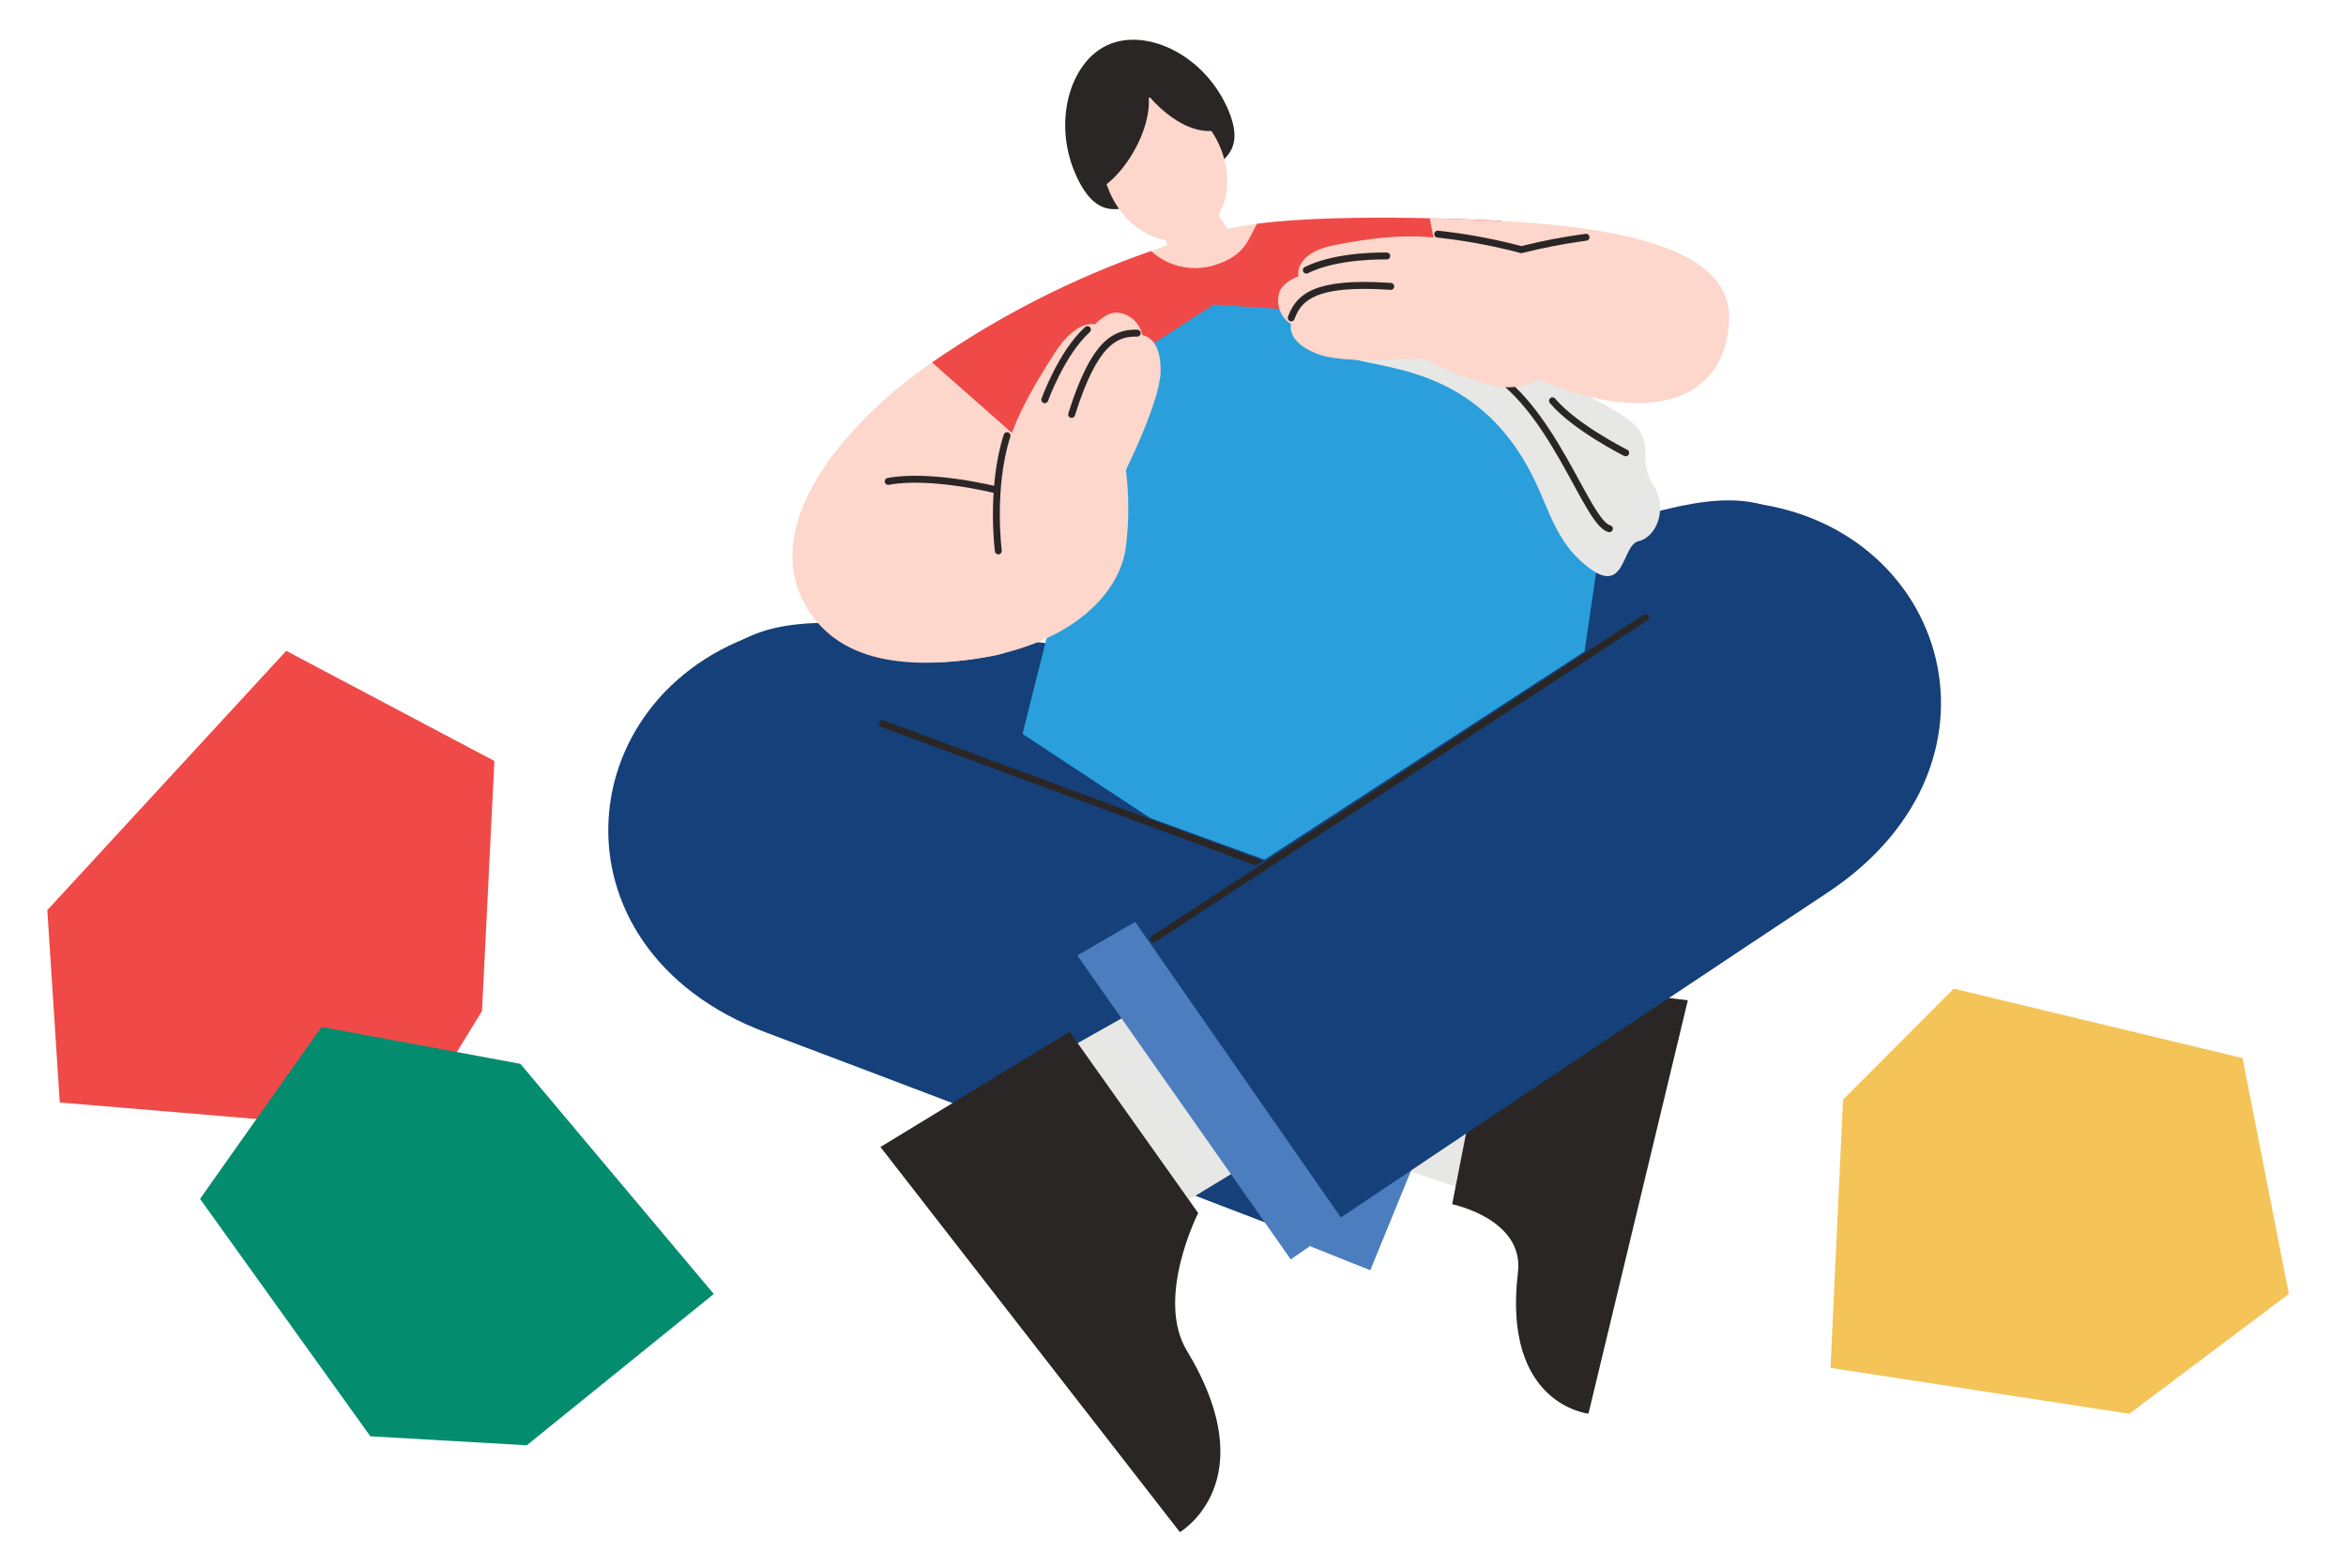 <svg width="350" height="234" viewBox="0 0 350 234" fill="none" xmlns="http://www.w3.org/2000/svg">
<path d="M291.484 147.499L274.965 164.061L273.092 204.083L317.669 210.93L341.474 193.05L334.566 157.866L291.484 147.499Z" fill="#F4C459"/>
<g clip-path="url(#clip0_4431_55982)">
<path d="M182.994 15.842C186.67 23.749 181.122 24.914 174.945 27.861C168.769 30.807 164.3 34.26 160.625 26.353C156.949 18.446 159.545 9.387 165.161 6.756C170.778 4.125 179.318 7.935 182.994 15.842Z" fill="#2A2625"/>
<path d="M178.427 35.272C182.88 33.19 184.4 27.009 181.823 21.466C179.246 15.924 173.547 13.119 169.095 15.201C164.642 17.284 163.121 23.465 165.698 29.007C168.276 34.55 173.974 37.355 178.427 35.272Z" fill="#FDD6CC"/>
<path d="M181.203 39.549C187.558 38.028 187.544 33.382 187.544 33.382C182.134 34.142 176.827 35.508 171.72 37.452C176.106 41.782 162.852 43.934 181.203 39.549Z" fill="#FDD6CC"/>
<path d="M173.456 33.63L175.164 40.962L184.62 36.536L180.247 29.67L173.456 33.63Z" fill="#FDD6CC"/>
<path d="M224.986 58.324L223.961 32.943C223.961 32.943 200.731 31.641 187.545 33.382C186.26 35.506 185.864 38.165 181.204 39.549C179.578 40.062 177.847 40.138 176.183 39.77C174.519 39.402 172.98 38.603 171.721 37.452C160.124 41.497 149.125 47.093 139.021 54.089L160.597 73.151L165.161 105.973L215.257 100.067C210.925 76.002 213.125 72.658 213.125 72.658C213.771 69.474 215.192 66.499 217.262 63.998C219.331 61.497 221.985 59.548 224.986 58.324Z" fill="#EF4A48"/>
<path d="M164.013 28.203C167.634 26.216 171.857 19.487 171.365 14.293C171.365 14.293 176.831 21.145 182.447 19.199L176.694 10.442L160.556 17.993L164.013 28.203Z" fill="#2A2625"/>
<path d="M94.323 122.612C107.017 91.23 108.384 90.106 149.597 95.204C160.625 96.574 185.782 99.055 185.782 99.055C213.112 106.4 240.441 116.582 240.441 116.582L231.723 158.051L127.132 132.15L94.323 122.612Z" fill="#154079"/>
<path d="M285.098 98.122C265.762 70.343 264.177 69.548 225.109 83.664C214.669 87.446 185.781 98.999 185.781 98.999C160.72 112.264 141.302 124.749 141.302 124.749L159.067 163.34L255.295 114.731L285.098 98.122Z" fill="#154079"/>
<path d="M194.923 46.363L181.081 45.431L166.213 55.024L152.548 109.498L193.352 136.386L235.002 106.702L239.498 76.06L222.95 53.297L194.923 46.363Z" fill="#2A9FDC"/>
<path d="M198.517 51.253C199.515 56.022 215.776 51.527 226.325 67.054C231.122 74.098 230.917 79.826 236.751 84.486C242.586 89.145 241.889 81.293 244.458 80.744C247.027 80.196 248.968 75.975 246.604 72.316C244.24 68.657 247.041 66.012 243.283 62.847C239.525 59.681 213.958 47.566 208.178 47.923C204.715 48.129 201.374 49.28 198.517 51.253Z" fill="#E7E7E5"/>
<path d="M220.522 54.451C220.64 54.211 220.918 54.104 221.161 54.196L221.21 54.217L221.465 54.346C226.797 57.118 230.698 62.997 233.668 68.199C235.201 70.884 236.456 73.334 237.588 75.236C238.147 76.176 238.654 76.942 239.118 77.492C239.596 78.059 239.964 78.317 240.228 78.378C240.505 78.442 240.677 78.72 240.613 78.998C240.55 79.276 240.274 79.449 239.998 79.385C239.391 79.244 238.839 78.759 238.335 78.16C237.815 77.544 237.274 76.72 236.706 75.766C235.583 73.879 234.264 71.317 232.777 68.713C229.802 63.501 226.029 57.883 220.996 55.265L220.755 55.143L220.709 55.117C220.489 54.978 220.404 54.691 220.522 54.451Z" fill="#2A2625"/>
<path d="M238.638 49.54C238.638 49.54 230.439 59.503 222.814 57.53C219.111 56.6 215.537 55.219 212.169 53.418C212.169 53.418 200.95 54.391 196.796 52.898C192.642 51.404 192.437 49.252 192.601 48.348C191.882 47.895 191.322 47.23 190.997 46.445C190.671 45.659 190.596 44.792 190.783 43.962C191.056 42.153 193.707 41.221 193.707 41.221C193.707 41.221 192.956 37.823 198.941 36.603C210.529 34.26 214.792 35.562 219.971 36.288C225.15 37.014 226.339 37.919 226.339 37.919L238.638 49.54Z" fill="#FDD6CC"/>
<path d="M206.574 37.673C206.681 37.674 206.764 37.675 206.821 37.676C206.849 37.677 206.871 37.678 206.886 37.678C206.894 37.678 206.9 37.678 206.904 37.678H206.91C206.91 37.678 206.91 37.68 206.894 38.195L206.878 38.711H206.877C206.877 38.711 206.875 38.711 206.874 38.711C206.871 38.711 206.866 38.711 206.86 38.711C206.846 38.71 206.826 38.71 206.8 38.709C206.747 38.708 206.668 38.707 206.565 38.706C206.359 38.704 206.058 38.704 205.682 38.712C204.93 38.726 203.879 38.77 202.685 38.886C200.283 39.118 197.356 39.639 195.112 40.767C194.859 40.895 194.55 40.791 194.423 40.536C194.297 40.281 194.4 39.971 194.653 39.843C197.069 38.628 200.148 38.093 202.587 37.857C203.813 37.738 204.891 37.694 205.663 37.679C206.049 37.671 206.359 37.671 206.574 37.673ZM206.91 37.679C207.194 37.688 207.416 37.926 207.407 38.211C207.398 38.496 207.161 38.72 206.878 38.711L206.91 37.679Z" fill="#2A2625"/>
<path d="M196.084 43.138C198.29 42.239 201.668 41.848 207.008 42.181L207.531 42.216L207.583 42.222C207.839 42.266 208.025 42.5 208.007 42.767C207.989 43.033 207.772 43.239 207.512 43.248L207.46 43.246L206.941 43.212C201.65 42.883 198.459 43.285 196.469 44.096C195.452 44.51 194.754 45.029 194.245 45.611C193.797 46.122 193.482 46.699 193.229 47.333L193.124 47.609C193.026 47.877 192.732 48.015 192.465 47.917C192.199 47.819 192.062 47.523 192.159 47.255L192.275 46.949C192.558 46.238 192.929 45.551 193.474 44.928C194.099 44.213 194.935 43.606 196.084 43.138Z" fill="#2A2625"/>
<path d="M228.239 153.624L214.246 149.458L204.79 172.906L218.605 177.511L228.239 153.624Z" fill="#E7E7E5"/>
<path d="M115.421 93.846C84.798 102.219 80.74 141.427 114.26 154.035C148.736 167.013 203.628 188.09 203.628 188.09L223.141 140.81L126.121 105.508L115.421 93.846Z" fill="#154079"/>
<path d="M225.437 138.206L204.434 189.515L195.429 185.924L215.899 135.232L225.437 138.206Z" fill="#4B7DBF"/>
<path d="M223.292 145.786L251.81 149.24L236.984 210.909C236.984 210.909 224.098 209.607 226.462 189.832C227.418 181.869 216.65 179.663 216.65 179.663L223.292 145.786Z" fill="#2A2625"/>
<path d="M148.599 73.085H160.597L139.02 54.091C127.473 62.026 113.699 76.84 119.657 89.311C123.934 98.232 134.032 100.493 148.244 97.835C162.674 95.135 148.599 73.085 148.599 73.085Z" fill="#FDD6CC"/>
<path d="M216.036 46.882L213.303 32.56C229.072 33.068 258.301 33.657 257.96 47.539C257.673 59.215 247.028 64.162 228.894 56.379C215.352 50.595 216.036 46.882 216.036 46.882Z" fill="#FDD6CC"/>
<path d="M139.513 98.85C158.015 98.11 167.02 89.367 167.977 81.555C168.446 77.755 168.446 73.912 167.977 70.112C167.977 70.112 173.005 59.998 173.142 55.572C173.279 51.145 171.366 50.172 170.409 49.994C170.252 49.158 169.841 48.392 169.231 47.8C168.622 47.209 167.845 46.821 167.006 46.691C165.23 46.28 163.372 48.404 163.372 48.404C163.372 48.404 160.639 47.527 157.345 52.68C150.923 62.616 150.39 66.001 149.146 71.099C147.903 76.197 148.313 77.636 148.313 77.636L139.513 98.85Z" fill="#FDD6CC"/>
<path d="M156.352 59.816C156.256 60.085 155.962 60.224 155.695 60.127C155.429 60.03 155.29 59.734 155.387 59.466L156.352 59.816ZM161.935 48.753C162.145 48.599 162.442 48.627 162.619 48.826C162.809 49.038 162.791 49.365 162.58 49.555L162.407 49.716C160.621 51.397 159.126 53.855 158.06 55.952C157.513 57.028 157.085 57.997 156.794 58.696C156.649 59.046 156.538 59.327 156.463 59.521C156.426 59.618 156.398 59.692 156.38 59.742C156.37 59.768 156.363 59.787 156.359 59.799C156.357 59.805 156.355 59.81 156.354 59.812C156.353 59.814 156.353 59.815 156.353 59.816L156.352 59.816L155.387 59.465L155.387 59.465C155.387 59.465 155.387 59.464 155.387 59.464C155.388 59.463 155.388 59.461 155.389 59.459C155.39 59.456 155.392 59.45 155.395 59.443C155.4 59.429 155.408 59.408 155.418 59.381C155.438 59.327 155.467 59.249 155.506 59.148C155.583 58.947 155.698 58.656 155.847 58.297C156.146 57.579 156.585 56.586 157.146 55.481C158.263 53.285 159.889 50.599 161.894 48.787L161.935 48.753Z" fill="#2A2625"/>
<path d="M149.751 64.842C149.837 64.571 150.126 64.421 150.396 64.508C150.666 64.596 150.815 64.887 150.729 65.158C149.494 69.027 149.171 73.267 149.161 76.556C149.156 78.198 149.229 79.595 149.303 80.581C149.34 81.074 149.377 81.464 149.405 81.729C149.419 81.862 149.43 81.964 149.438 82.032C149.442 82.066 149.445 82.091 149.447 82.108C149.448 82.116 149.449 82.122 149.45 82.126C149.45 82.128 149.45 82.13 149.45 82.131L149.451 82.132L149.455 82.185C149.462 82.446 149.272 82.676 149.008 82.711C148.727 82.748 148.469 82.549 148.432 82.266L148.772 82.221C148.448 82.264 148.433 82.266 148.432 82.266V82.266C148.432 82.265 148.432 82.265 148.432 82.264C148.432 82.263 148.432 82.261 148.431 82.258C148.431 82.253 148.43 82.246 148.428 82.236C148.426 82.217 148.423 82.189 148.419 82.153C148.41 82.081 148.398 81.975 148.384 81.838C148.355 81.563 148.317 81.163 148.279 80.659C148.203 79.651 148.129 78.226 148.134 76.553C148.144 73.213 148.471 68.854 149.751 64.842Z" fill="#2A2625"/>
<path d="M169.683 49.189L169.736 49.193C169.994 49.226 170.19 49.451 170.184 49.719C170.177 49.986 169.97 50.201 169.711 50.221L169.658 50.222L169.368 50.22C167.923 50.228 166.56 50.592 165.163 52.062C163.635 53.672 162.044 56.631 160.363 61.99L160.344 62.039C160.241 62.28 159.972 62.407 159.718 62.327C159.448 62.241 159.298 61.951 159.383 61.679L159.542 61.179C161.18 56.084 162.778 53.078 164.421 51.348C166.048 49.635 167.696 49.198 169.352 49.187L169.683 49.189Z" fill="#2A2625"/>
<path d="M131.132 107.783C131.224 107.532 131.489 107.396 131.741 107.46L131.791 107.476L213.986 137.872L214.034 137.893C214.268 138.007 214.382 138.284 214.29 138.535C214.199 138.786 213.934 138.923 213.682 138.858L213.631 138.842L131.437 108.446L131.389 108.425C131.155 108.311 131.041 108.034 131.132 107.783Z" fill="#2A2625"/>
<path d="M159.162 156.543L173.346 148.54L189.416 171.673L175.532 180.115L159.162 156.543Z" fill="#E7E7E5"/>
<path d="M258.151 74.783C289.868 76.154 302.508 113.415 272.622 133.191C241.89 153.541 193.038 186.336 193.038 186.336L163.536 144.593L247.998 89.652L258.151 74.783Z" fill="#154079"/>
<path d="M160.72 142.551L192.573 187.898L200.553 182.375L169.356 137.535L160.72 142.551Z" fill="#4B7DBF"/>
<path d="M159.572 153.94L131.354 171.126L176.025 228.587C176.025 228.587 188.897 221.105 177.077 201.535C172.308 193.655 178.758 180.979 178.758 180.979L159.572 153.94Z" fill="#2A2625"/>
<path d="M245.204 91.713C245.442 91.558 245.76 91.626 245.914 91.865C246.068 92.105 246.001 92.425 245.763 92.58L172.369 140.531L172.323 140.558C172.092 140.677 171.803 140.603 171.658 140.379C171.504 140.14 171.572 139.82 171.81 139.665L245.204 91.713Z" fill="#2A2625"/>
<path d="M132.409 71.316C135.692 70.704 139.786 71.03 143.022 71.496C144.647 71.73 146.071 72.001 147.088 72.214C147.597 72.321 148.005 72.413 148.286 72.478C148.427 72.511 148.536 72.537 148.61 72.555C148.647 72.564 148.675 72.571 148.695 72.576C148.704 72.579 148.711 72.58 148.716 72.582C148.719 72.582 148.721 72.583 148.722 72.583C148.723 72.583 148.724 72.584 148.724 72.584H148.724C148.724 72.584 148.724 72.584 148.676 72.778L148.725 72.584C149 72.653 149.167 72.934 149.097 73.211C149.033 73.47 148.783 73.634 148.526 73.596L148.474 73.586L148.473 73.585C148.472 73.585 148.47 73.585 148.468 73.584C148.464 73.583 148.457 73.582 148.449 73.579C148.431 73.575 148.404 73.568 148.368 73.56C148.297 73.542 148.191 73.517 148.054 73.485C147.78 73.421 147.38 73.331 146.879 73.226C145.878 73.016 144.476 72.749 142.876 72.519C139.663 72.056 135.707 71.752 132.596 72.332C132.317 72.384 132.049 72.199 131.997 71.918C131.946 71.638 132.13 71.368 132.409 71.316Z" fill="#2A2625"/>
<path d="M214.547 34.418L215.341 34.508C219.264 34.97 223.15 35.708 226.971 36.715C230.131 35.923 233.333 35.313 236.562 34.885L236.614 34.881C236.875 34.873 237.103 35.065 237.138 35.33C237.175 35.613 236.977 35.873 236.696 35.91L236.09 35.992C233.062 36.415 230.058 37.001 227.093 37.749L226.965 37.781L226.837 37.747C223.022 36.736 219.14 35.996 215.221 35.534L214.437 35.445L214.385 35.437C214.13 35.383 213.953 35.142 213.982 34.876C214.01 34.61 214.234 34.413 214.494 34.415L214.547 34.418Z" fill="#2A2625"/>
<path d="M231.282 59.398C231.485 59.226 231.783 59.239 231.97 59.421L232.006 59.46L232.16 59.64C233.784 61.499 236.363 63.333 238.6 64.729C239.748 65.446 240.793 66.04 241.551 66.454C241.93 66.661 242.237 66.823 242.448 66.934C242.554 66.989 242.636 67.031 242.691 67.059C242.719 67.073 242.74 67.084 242.754 67.091L242.773 67.1L242.774 67.101L242.82 67.126C243.04 67.266 243.123 67.553 243.005 67.793C242.887 68.033 242.609 68.139 242.365 68.047L242.317 68.026L242.317 68.026C242.316 68.026 242.316 68.026 242.315 68.025C242.314 68.025 242.313 68.024 242.311 68.023C242.307 68.021 242.301 68.018 242.293 68.014C242.278 68.007 242.256 67.995 242.227 67.981C242.17 67.951 242.085 67.908 241.977 67.851C241.76 67.738 241.447 67.573 241.061 67.362C240.29 66.941 239.227 66.337 238.059 65.608C235.809 64.203 233.118 62.303 231.386 60.319L231.221 60.126L231.189 60.084C231.042 59.868 231.079 59.571 231.282 59.398Z" fill="#2A2625"/>
</g>
<path d="M7.058 135.785L8.915 164.484L60.847 168.849L71.909 150.849L73.759 113.535L42.702 97.104L7.058 135.785Z" fill="#EF4A48"/>
<path d="M55.247 214.289L78.586 215.634L106.489 193.058L77.635 158.719L47.966 153.213L29.844 178.867L55.247 214.289Z" fill="#048C6F"/>
<defs>
<clipPath id="clip0_4431_55982">
<rect width="198.838" height="222.653" fill="white" transform="translate(90.742 5.935)"/>
</clipPath>
</defs>
</svg>
